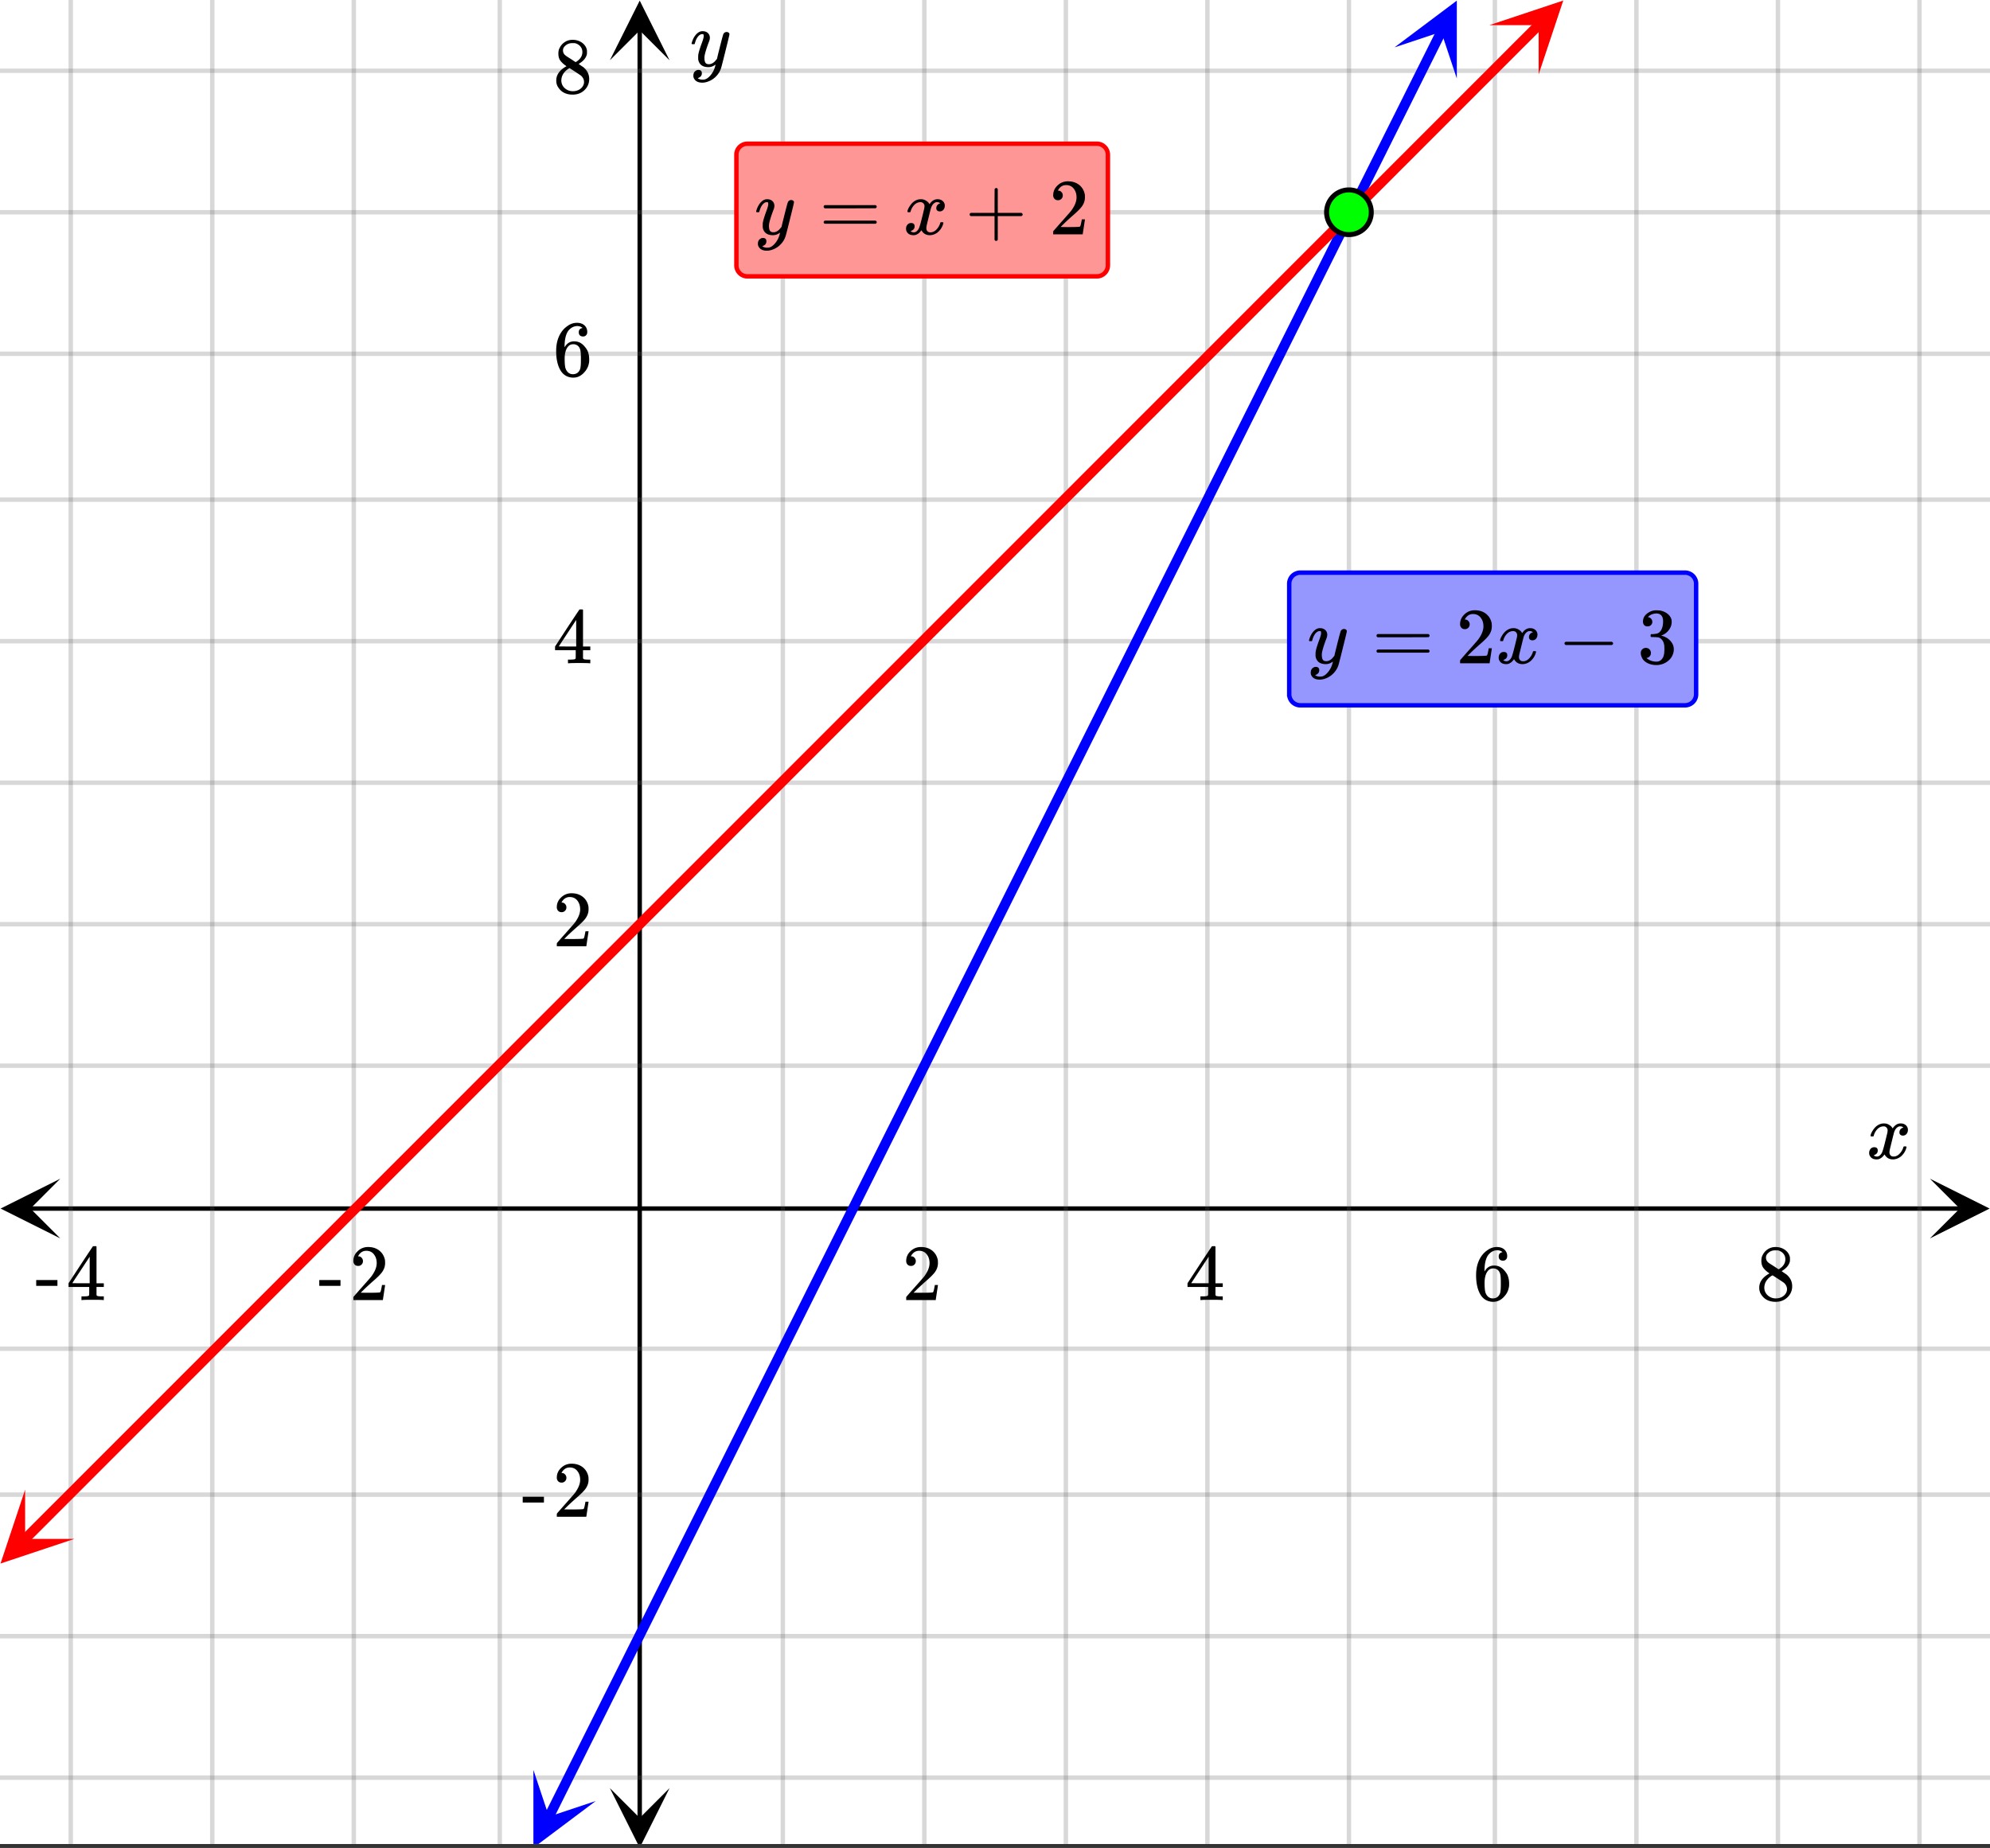 <svg xmlns="http://www.w3.org/2000/svg" xmlns:xlink="http://www.w3.org/1999/xlink" width="449.28" height="417.28" viewBox="0 0 336.96 312.96"><rect x="0" y="0" width="336.96" height="312.96" fill="#333333" stroke="none"/><defs><symbol overflow="visible" id="p"><path d="M.781-3.75C.727-3.8.703-3.848.703-3.89c.031-.25.172-.563.422-.938.414-.633.941-1.004 1.578-1.11.133-.007.235-.015.297-.015.313 0 .598.086.86.25.269.156.46.355.578.594.113-.157.187-.25.218-.282.332-.375.711-.562 1.14-.562.364 0 .661.105.891.312.227.211.344.465.344.766 0 .281-.078.516-.234.703a.776.776 0 0 1-.625.281.64.64 0 0 1-.422-.14.521.521 0 0 1-.156-.39c0-.415.222-.696.672-.845a.58.58 0 0 0-.141-.093.705.705 0 0 0-.39-.094.91.91 0 0 0-.266.031c-.336.149-.586.445-.75.89-.032.075-.164.579-.39 1.516-.231.93-.356 1.45-.376 1.563a1.827 1.827 0 0 0-.047.406c0 .211.063.383.188.516.125.125.289.187.5.187.383 0 .726-.16 1.031-.484.3-.32.508-.676.625-1.063.02-.082.04-.129.063-.14.03-.02.109-.031.234-.031.164 0 .25.039.25.109 0 .012-.012.058-.031.14-.149.563-.461 1.055-.938 1.47-.43.323-.875.484-1.344.484-.625 0-1.101-.282-1.421-.844-.262.406-.594.68-1 .812-.086.02-.2.032-.344.032-.524 0-.89-.188-1.11-.563a.953.953 0 0 1-.14-.531c0-.27.078-.5.234-.688a.798.798 0 0 1 .625-.28c.395 0 .594.187.594.562 0 .336-.164.574-.484.718a.359.359 0 0 1-.063.047l-.078.031c-.012.012-.024.016-.031.016h-.032c0 .031.063.074.188.125a.817.817 0 0 0 .36.078c.32 0 .597-.203.827-.61.102-.163.282-.75.532-1.75.05-.206.109-.437.171-.687.063-.257.11-.457.141-.593.031-.133.05-.211.063-.235a2.86 2.86 0 0 0 .078-.531.678.678 0 0 0-.188-.5.613.613 0 0 0-.484-.203c-.406 0-.762.156-1.063.469a2.562 2.562 0 0 0-.609 1.078c-.012.074-.031.12-.063.14a.752.752 0 0 1-.218.016zm0 0"/></symbol><symbol overflow="visible" id="v"><path d="M6.234-5.813c.125 0 .227.04.313.11.094.062.14.152.14.266 0 .117-.226 1.058-.671 2.828C5.578-.836 5.328.133 5.266.312a3.459 3.459 0 0 1-.688 1.22 3.641 3.641 0 0 1-1.11.874c-.491.239-.945.36-1.359.36-.687 0-1.152-.22-1.39-.657-.094-.125-.14-.304-.14-.53 0-.306.085-.544.265-.72.187-.168.379-.25.578-.25.394 0 .594.188.594.563 0 .332-.157.578-.47.734a.298.298 0 0 1-.062.032.295.295 0 0 0-.078.03c-.011.009-.023.016-.031.016L1.328 2c.031.05.129.11.297.172.133.05.273.078.422.078h.11c.155 0 .273-.012.359-.031.332-.094.648-.324.953-.688A3.69 3.69 0 0 0 4.188.25c.093-.3.14-.477.14-.531 0-.008-.012-.004-.031.015a.358.358 0 0 1-.078.047c-.336.239-.703.36-1.11.36-.46 0-.84-.106-1.14-.313-.293-.219-.48-.531-.563-.937a2.932 2.932 0 0 1-.015-.407c0-.218.007-.382.03-.5.063-.394.266-1.054.61-1.984.196-.531.297-.898.297-1.11a.838.838 0 0 0-.031-.265c-.024-.05-.074-.078-.156-.078h-.063c-.21 0-.406.094-.594.281-.293.293-.511.727-.656 1.297 0 .012-.008.027-.015.047a.188.188 0 0 1-.032.047l-.015.015c-.012.012-.028.016-.047.016h-.36C.305-3.8.281-3.836.281-3.86a.97.97 0 0 1 .047-.203c.188-.625.469-1.113.844-1.468.3-.282.617-.422.953-.422.383 0 .688.105.906.312.227.2.344.485.344.86-.023.168-.04.261-.047.281 0 .055-.07.246-.203.578-.367 1-.586 1.735-.656 2.203a1.857 1.857 0 0 0-.016.297c0 .344.05.61.156.797.114.18.313.266.594.266.207 0 .406-.051.594-.157a1.84 1.84 0 0 0 .422-.328c.093-.101.21-.242.36-.422a32.833 32.833 0 0 1 .25-1.063c.093-.35.175-.687.25-1 .343-1.35.534-2.062.577-2.124a.592.592 0 0 1 .578-.36zm0 0"/></symbol><symbol overflow="visible" id="q"><path d="M1.484-5.781c-.25 0-.449-.078-.593-.235a.872.872 0 0 1-.22-.609c0-.645.243-1.195.735-1.656a2.46 2.46 0 0 1 1.766-.703c.77 0 1.41.21 1.922.625.508.418.82.964.937 1.64.008.168.016.32.016.453 0 .524-.156 1.012-.469 1.47-.25.374-.758.89-1.516 1.546-.324.281-.777.695-1.359 1.234l-.781.766 1.016.016c1.414 0 2.164-.024 2.25-.079.039-.007.085-.101.14-.28.031-.095.094-.4.188-.923v-.03h.53v.03l-.374 2.47V0h-5v-.25c0-.188.008-.29.031-.313.008-.007.383-.437 1.125-1.28.977-1.095 1.61-1.813 1.89-2.157.602-.82.907-1.57.907-2.25 0-.594-.156-1.086-.469-1.484-.312-.407-.746-.61-1.297-.61-.523 0-.945.235-1.265.703-.024.032-.047.079-.078.141a.274.274 0 0 0-.047.078c0 .012.02.016.062.016a.68.68 0 0 1 .547.25.801.801 0 0 1 .219.562c0 .23-.078.422-.235.578a.76.76 0 0 1-.578.235zm0 0"/></symbol><symbol overflow="visible" id="r"><path d="M6.234 0c-.125-.031-.71-.047-1.75-.047-1.074 0-1.671.016-1.796.047h-.126v-.625h.422c.383-.008.618-.031.704-.063a.286.286 0 0 0 .171-.14c.008-.008.016-.25.016-.719v-.672h-3.5v-.625l2.031-3.11A431.58 431.58 0 0 1 4.5-9.108c.02-.008.113-.016.281-.016h.25l.078.078v6.203h1.235v.625H5.109V-.89a.25.25 0 0 0 .079.157c.07.062.328.101.765.109h.39V0zm-2.28-2.844v-4.5L1-2.859l1.469.015zm0 0"/></symbol><symbol overflow="visible" id="s"><path d="M5.031-8.11c-.199-.195-.48-.304-.843-.328-.625 0-1.153.274-1.579.813-.418.586-.625 1.492-.625 2.719L2-4.86l.11-.172c.363-.54.859-.813 1.484-.813.414 0 .781.09 1.094.266a2.6 2.6 0 0 1 .64.547c.219.242.395.492.531.75.196.449.297.933.297 1.453v.234c0 .211-.027.403-.078.578-.105.532-.383 1.032-.828 1.5-.387.407-.82.66-1.297.766a2.688 2.688 0 0 1-.547.047c-.168 0-.32-.016-.453-.047-.668-.125-1.2-.484-1.594-1.078C.83-1.66.563-2.79.563-4.218c0-.97.171-1.817.515-2.548.344-.726.82-1.296 1.438-1.703a2.62 2.62 0 0 1 1.562-.515c.531 0 .953.14 1.266.421.32.282.484.665.484 1.141 0 .23-.07.414-.203.547-.125.137-.297.203-.516.203-.218 0-.398-.062-.53-.187-.126-.125-.188-.301-.188-.532 0-.406.21-.644.64-.718zm-.593 3.235a1.18 1.18 0 0 0-.97-.484c-.335 0-.605.105-.812.312C2.22-4.597 2-3.883 2-2.907c0 .794.05 1.345.156 1.657.094.273.242.5.453.688.22.187.477.28.782.28.457 0 .804-.171 1.046-.515.133-.187.22-.41.25-.672.04-.258.063-.64.063-1.14v-.422c0-.508-.023-.895-.063-1.156a1.566 1.566 0 0 0-.25-.688zm0 0"/></symbol><symbol overflow="visible" id="t"><path d="M2.313-4.516c-.438-.289-.778-.593-1.016-.906-.242-.312-.36-.723-.36-1.234 0-.383.07-.707.22-.969.195-.406.488-.734.874-.984.383-.25.82-.375 1.313-.375.613 0 1.144.164 1.594.484.445.324.722.734.828 1.234.007.055.015.164.015.329 0 .199-.008.328-.015.39-.137.594-.547 1.11-1.235 1.547l-.156.11c.5.343.758.523.781.53.664.544 1 1.215 1 2.016 0 .73-.265 1.356-.797 1.875-.53.508-1.199.766-2 .766C2.254.297 1.441-.11.922-.922c-.23-.32-.344-.71-.344-1.172 0-.976.578-1.785 1.735-2.422zM5-6.922c0-.383-.125-.71-.375-.984a1.69 1.69 0 0 0-.922-.516h-.437c-.48 0-.883.164-1.204.485-.23.21-.343.453-.343.734 0 .387.164.695.5.922.039.043.328.23.86.562l.78.516c.008-.008.067-.047.172-.11a2.95 2.95 0 0 0 .25-.187C4.758-5.883 5-6.36 5-6.922zM1.437-2.109c0 .523.192.96.579 1.312a2.01 2.01 0 0 0 1.359.516c.363 0 .695-.07 1-.219.3-.156.531-.36.688-.61.144-.226.218-.472.218-.734 0-.383-.156-.726-.468-1.031-.075-.07-.45-.328-1.125-.766l-.407-.265C3.133-4 3.02-4.07 2.937-4.125l-.109-.063-.156.079c-.563.367-.938.812-1.125 1.343-.074.243-.11.461-.11.657zm0 0"/></symbol><symbol overflow="visible" id="u"><path d="M.14-2.406v-.985h3.594v.985zm0 0"/></symbol><symbol overflow="visible" id="w"><path d="M.75-4.672c0-.125.063-.219.188-.281H9.53c.133.062.203.156.203.281 0 .094-.062.18-.187.25l-4.281.016H.969C.82-4.457.75-4.546.75-4.672zm0 2.61c0-.133.07-.223.219-.266h8.578a.249.249 0 0 0 .062.047l.063.047c.02.011.035.039.047.078.008.031.015.062.015.094 0 .117-.07.203-.203.265H.937C.813-1.859.75-1.945.75-2.063zm0 0"/></symbol><symbol overflow="visible" id="x"><path d="M1.328-3.094c-.137-.07-.203-.164-.203-.281 0-.113.066-.203.203-.266h7.828c.133.075.203.168.203.282 0 .105-.07.195-.203.265zm0 0"/></symbol><symbol overflow="visible" id="y"><path d="M1.719-6.25c-.25 0-.446-.07-.578-.219a.863.863 0 0 1-.204-.593c0-.508.196-.938.594-1.282a2.566 2.566 0 0 1 1.407-.625h.203c.312 0 .507.008.593.016.301.043.602.137.907.281.593.305.968.727 1.125 1.266.02.093.03.218.03.375 0 .523-.167.996-.5 1.422-.323.418-.73.714-1.218.89-.055.024-.055.04 0 .047.008 0 .05.012.125.031.55.157 1.016.446 1.39.86.376.418.563.89.563 1.422 0 .367-.086.718-.25 1.062-.218.461-.574.84-1.062 1.14-.492.302-1.04.454-1.64.454-.595 0-1.122-.125-1.579-.375-.46-.25-.766-.586-.922-1.016a1.45 1.45 0 0 1-.14-.656c0-.25.082-.453.25-.61a.831.831 0 0 1 .609-.25c.25 0 .453.087.61.25.163.169.25.372.25.61 0 .21-.063.39-.188.547a.768.768 0 0 1-.469.281l-.094.031c.489.407 1.047.61 1.672.61.5 0 .875-.239 1.125-.719.156-.29.234-.742.234-1.36v-.265c0-.852-.292-1.426-.875-1.719-.124-.05-.398-.082-.812-.093l-.563-.016-.046-.031c-.024-.02-.032-.086-.032-.204 0-.113.008-.18.032-.203.03-.03.054-.046.078-.046.25 0 .508-.02.781-.063.395-.05.695-.27.906-.656.207-.395.313-.867.313-1.422 0-.582-.157-.973-.469-1.172a1.131 1.131 0 0 0-.64-.188c-.45 0-.844.122-1.188.36l-.125.094a.671.671 0 0 0-.094.109l-.047.047a.88.88 0 0 0 .094.031c.176.024.328.11.453.266.125.148.188.32.188.515a.715.715 0 0 1-.235.547.76.76 0 0 1-.562.219zm0 0"/></symbol><symbol overflow="visible" id="z"><path d="M.938-3.094C.813-3.164.75-3.258.75-3.375c0-.113.063-.203.188-.266h4.03v-2.015l.016-2.032c.094-.113.18-.171.266-.171.113 0 .203.07.266.203v4.015H9.53c.133.075.203.168.203.282 0 .105-.07.195-.203.265H5.516V.922c-.063.125-.157.187-.282.187-.117 0-.203-.062-.265-.187v-4.016zm0 0"/></symbol><clipPath id="a"><path d="M0 0h336.96v312.285H0zm0 0"/></clipPath><clipPath id="b"><path d="M.102 199.621H11V210H.102zm0 0"/></clipPath><clipPath id="c"><path d="M326.79 199.621h10.17V210h-10.17zm0 0"/></clipPath><clipPath id="d"><path d="M11 0h315v312.285H11zm0 0"/></clipPath><clipPath id="e"><path d="M103.266 302H114v10.285h-10.734zm0 0"/></clipPath><clipPath id="f"><path d="M103.266 0H114v10.21h-10.734zm0 0"/></clipPath><clipPath id="g"><path d="M0 11h336.96v291H0zm0 0"/></clipPath><clipPath id="h"><path d="M90 299h11v13.285H90zm0 0"/></clipPath><clipPath id="i"><path d="M85.047 310.293l11.863-23.738 23.738 11.863-11.863 23.738zm0 0"/></clipPath><clipPath id="j"><path d="M236 0h11v14h-11zm0 0"/></clipPath><clipPath id="k"><path d="M236.129 8.02l11.867-23.739 23.738 11.867-11.867 23.739zm0 0"/></clipPath><clipPath id="l"><path d="M0 252h13v13H0zm0 0"/></clipPath><clipPath id="m"><path d="M-4.086 260.621l18.762-18.766 18.77 18.762-18.762 18.77zm0 0"/></clipPath><clipPath id="n"><path d="M252 0h13v13h-13zm0 0"/></clipPath><clipPath id="o"><path d="M252.191 4.258l18.762-18.77 18.77 18.762-18.762 18.77zm0 0"/></clipPath></defs><g clip-path="url(#a)" fill="#fff"><path d="M0 0h336.96v312.96H0z"/><path d="M0 0h336.96v312.96H0z"/></g><path d="M5.055 204.676h326.89" fill="none" stroke="#000" stroke-width=".749"/><g clip-path="url(#b)"><path d="M10.21 199.621L.103 204.676l10.109 5.054-5.055-5.054zm0 0"/></g><g clip-path="url(#c)"><path d="M326.79 199.621l10.108 5.055-10.109 5.054 5.055-5.054zm0 0"/></g><g clip-path="url(#d)"><path d="M132.555 0v313.035M156.52 0v313.035M180.48 0v313.035M204.446 0v313.035M228.41 0v313.035M253.125 0v313.035M277.09 0v313.035M301.055 0v313.035M325.02 0v313.035M84.625 0v313.035M59.91 0v313.035M35.945 0v313.035M11.98 0v313.035" fill="none" stroke-linecap="round" stroke-linejoin="round" stroke="#666" stroke-opacity=".251" stroke-width=".749"/></g><path d="M108.32 307.98V5.056" fill="none" stroke="#000" stroke-width=".749"/><g clip-path="url(#e)"><path d="M103.266 302.824l5.054 10.11 5.055-10.11-5.055 5.055zm0 0"/></g><g clip-path="url(#f)"><path d="M103.266 10.21L108.32.103l5.055 10.109-5.055-5.055zm0 0"/></g><g clip-path="url(#g)"><path d="M0 180.48h337M0 156.52h337M0 132.555h337M0 108.59h337M0 84.625h337M0 59.91h337M0 35.945h337M0 11.98h337M0 228.41h337M0 253.125h337M0 277.09h337M0 301.055h337" fill="none" stroke-linecap="round" stroke-linejoin="round" stroke="#666" stroke-opacity=".251" stroke-width=".749"/></g><path d="M92.906 307.758l1.016-2.027 1.012-2.032 2.03-4.062 1.016-2.028 1.012-2.03 1.016-2.032 1.015-2.027 1.016-2.032 1.012-2.03 1.015-2.028 2.032-4.063 1.011-2.031 1.016-2.027 2.031-4.063 1.012-2.027 2.031-4.063 1.016-2.027 1.015-2.031 1.012-2.032 1.016-2.03 1.015-2.028 1.016-2.031 1.012-2.032 1.015-2.027 2.032-4.062 1.011-2.028 3.047-6.094 1.012-2.027 2.031-4.062 1.016-2.028 1.012-2.031 1.015-2.031 1.016-2.028 2.031-4.062 1.012-2.031 1.015-2.028 2.032-4.062 1.011-2.028 2.032-4.062 1.015-2.027 1.012-2.032 2.031-4.062 1.016-2.027 1.012-2.032 1.015-2.031 1.016-2.027 1.015-2.032 1.012-2.03 1.016-2.028 3.047-6.094 1.011-2.027 2.032-4.063 1.015-2.027 1.012-2.031 1.016-2.032 1.015-2.027 1.016-2.031 1.012-2.031 1.015-2.032 1.016-2.027 1.015-2.031 1.012-2.032 1.016-2.027 2.031-4.062 1.012-2.032 1.015-2.027 2.032-4.063 1.011-2.027 2.032-4.062 1.015-2.028 1.016-2.03 1.012-2.032 1.015-2.031 1.016-2.028 1.015-2.031 1.012-2.031 1.016-2.028 2.031-4.062 1.012-2.027 3.047-6.094 1.011-2.028 2.032-4.062 1.015-2.027 1.012-2.032 1.016-2.03 1.015-2.028 2.031-4.063 1.012-2.031 1.016-2.027 2.031-4.063 1.012-2.027 2.031-4.063 1.016-2.027 1.011-2.031 2.032-4.063 1.015-2.027 1.012-2.031 1.016-2.032L219.742 54l1.016-2.031 1.012-2.031 1.015-2.028 3.047-6.094 1.012-2.027 2.031-4.062 1.016-2.028 1.011-2.031 1.016-2.031 1.016-2.028 1.015-2.03 1.012-2.032 1.016-2.031 1.015-2.028 1.016-2.031 1.012-2.031 1.015-2.028 2.031-4.062 1.012-2.027 1.016-2.032" fill="none" stroke-width="1.685" stroke-linecap="round" stroke-linejoin="round" stroke="#00f"/><g clip-path="url(#h)"><g clip-path="url(#i)"><path d="M90.32 299.742v13.188l10.551-7.914-7.914 2.636zm0 0" fill="#00f"/></g></g><g clip-path="url(#j)"><g clip-path="url(#k)"><path d="M236.129 8.02l10.55-7.915v13.188l-2.636-7.91zm0 0" fill="#00f"/></g></g><path d="M4.172 260.703l3.441-3.441 1.719-1.723 1.723-1.723 1.722-1.718 1.72-1.723 1.722-1.723 1.719-1.722 1.722-1.719 1.723-1.723 1.719-1.722 6.886-6.887 1.719-1.723 1.723-1.718 1.718-1.723 6.887-6.887 1.719-1.722 1.723-1.723 1.722-1.719 1.719-1.723 1.723-1.722 1.718-1.723 1.723-1.719 1.723-1.722 1.718-1.723 1.723-1.723 1.719-1.722 1.723-1.719 1.722-1.723 1.719-1.722L67.852 197l1.722-1.719 1.719-1.722 1.723-1.723 1.718-1.723 1.723-1.718 1.723-1.723 1.718-1.723 6.887-6.886 1.719-1.723 1.723-1.719 1.718-1.723 6.887-6.886 1.719-1.723 1.722-1.723 1.723-1.718 1.719-1.723 1.723-1.723 1.718-1.722 1.723-1.719 1.723-1.723 1.718-1.722 6.887-6.887 1.719-1.723 1.722-1.718 1.72-1.723 6.886-6.887 1.719-1.723 1.722-1.722 1.723-1.719 1.719-1.723 1.722-1.722 1.72-1.723 1.722-1.723 1.722-1.718 1.72-1.723 6.886-6.887 1.719-1.722 1.722-1.723 1.723-1.719 1.719-1.722 1.722-1.723 1.72-1.723 1.722-1.718 1.722-1.723 1.72-1.723 6.886-6.886 1.719-1.723 1.722-1.719 1.72-1.723 6.886-6.886 1.719-1.723 1.722-1.723 1.723-1.718 1.719-1.723 1.722-1.723 1.719-1.722 1.723-1.72 1.722-1.722 1.72-1.722 6.886-6.887 1.719-1.723 1.722-1.718 1.719-1.723 6.887-6.887 1.718-1.723 1.723-1.722 1.723-1.719 1.719-1.723 3.445-3.445 1.719-1.723 1.722-1.718 1.719-1.723 6.887-6.887 1.718-1.722 1.723-1.723 1.723-1.719 1.719-1.722 1.722-1.723 1.719-1.723 1.723-1.718 1.722-1.723" fill="none" stroke-width="1.685" stroke-linecap="round" stroke-linejoin="round" stroke="red"/><g clip-path="url(#l)"><g clip-path="url(#m)"><path d="M4.254 252.281L.086 264.793l12.508-4.172h-8.34zm0 0" fill="red"/></g></g><g clip-path="url(#n)"><g clip-path="url(#o)"><path d="M252.191 4.258L264.703.086l-4.168 12.508-.004-8.34zm0 0" fill="red"/></g></g><path d="M232.191 35.945a3.76 3.76 0 0 1-1.105 2.676 3.758 3.758 0 0 1-1.227.82 3.763 3.763 0 0 1-2.894 0 3.678 3.678 0 0 1-1.227-.82 3.758 3.758 0 0 1-.82-1.226 3.763 3.763 0 0 1 0-2.895c.191-.465.465-.871.82-1.227a3.678 3.678 0 0 1 1.227-.82 3.763 3.763 0 0 1 2.895 0c.46.192.87.465 1.226.82.355.356.629.762.82 1.227.192.46.285.945.285 1.445zm0 0" fill="#0f0" stroke-width=".843" stroke="#000"/><use xlink:href="#p" x="316.031" y="196.209"/><use xlink:href="#q" x="152.773" y="220.173"/><use xlink:href="#r" x="200.702" y="220.173"/><use xlink:href="#s" x="249.38" y="220.173"/><use xlink:href="#t" x="297.309" y="220.173"/><use xlink:href="#u" x="53.92" y="220.173"/><use xlink:href="#q" x="59.162" y="220.173"/><use xlink:href="#u" x="5.991" y="220.173"/><use xlink:href="#r" x="11.233" y="220.173"/><use xlink:href="#v" x="116.827" y="11.233"/><use xlink:href="#q" x="93.611" y="160.262"/><use xlink:href="#r" x="93.611" y="112.333"/><use xlink:href="#s" x="93.611" y="63.656"/><use xlink:href="#t" x="93.611" y="15.727"/><use xlink:href="#u" x="88.369" y="256.869"/><use xlink:href="#q" x="93.611" y="256.869"/><path d="M218.3 117.574V98.852c0-.247.048-.485.145-.715.094-.23.23-.434.403-.606.175-.176.379-.312.609-.406.23-.098.469-.145.715-.145h65.156c.246 0 .485.047.715.145.23.094.434.23.61.406.171.172.308.375.402.606.097.23.144.468.144.715v18.722c0 .25-.047.489-.144.719-.094.227-.23.43-.403.605a1.884 1.884 0 0 1-1.324.55l-65.156.001a1.884 1.884 0 0 1-1.727-1.156 1.818 1.818 0 0 1-.144-.719zm0 0" fill="#9696ff" stroke="#00f" stroke-width=".749"/><use xlink:href="#v" x="221.367" y="112.333"/><use xlink:href="#w" x="232.331" y="112.333"/><use xlink:href="#q" x="246.56" y="112.333"/><use xlink:href="#p" x="253.3" y="112.333"/><use xlink:href="#x" x="263.784" y="112.333"/><use xlink:href="#y" x="277.264" y="112.333"/><path d="M124.691 44.934V26.21a1.851 1.851 0 0 1 .547-1.324 1.851 1.851 0 0 1 1.324-.547h59.16c.25 0 .489.047.72.14a1.876 1.876 0 0 1 1.011 1.016c.098.227.145.465.145.715v18.723c0 .246-.047.488-.145.714a1.877 1.877 0 0 1-1.012 1.016c-.23.094-.468.14-.718.14h-59.16a1.851 1.851 0 0 1-1.325-.546 1.866 1.866 0 0 1-.547-1.324zm0 0" fill="#ff9696" stroke="red" stroke-width=".749"/><use xlink:href="#v" x="127.756" y="39.691"/><use xlink:href="#w" x="138.72" y="39.691"/><use xlink:href="#p" x="152.949" y="39.691"/><use xlink:href="#z" x="163.433" y="39.691"/><use xlink:href="#q" x="177.662" y="39.691"/></svg>
